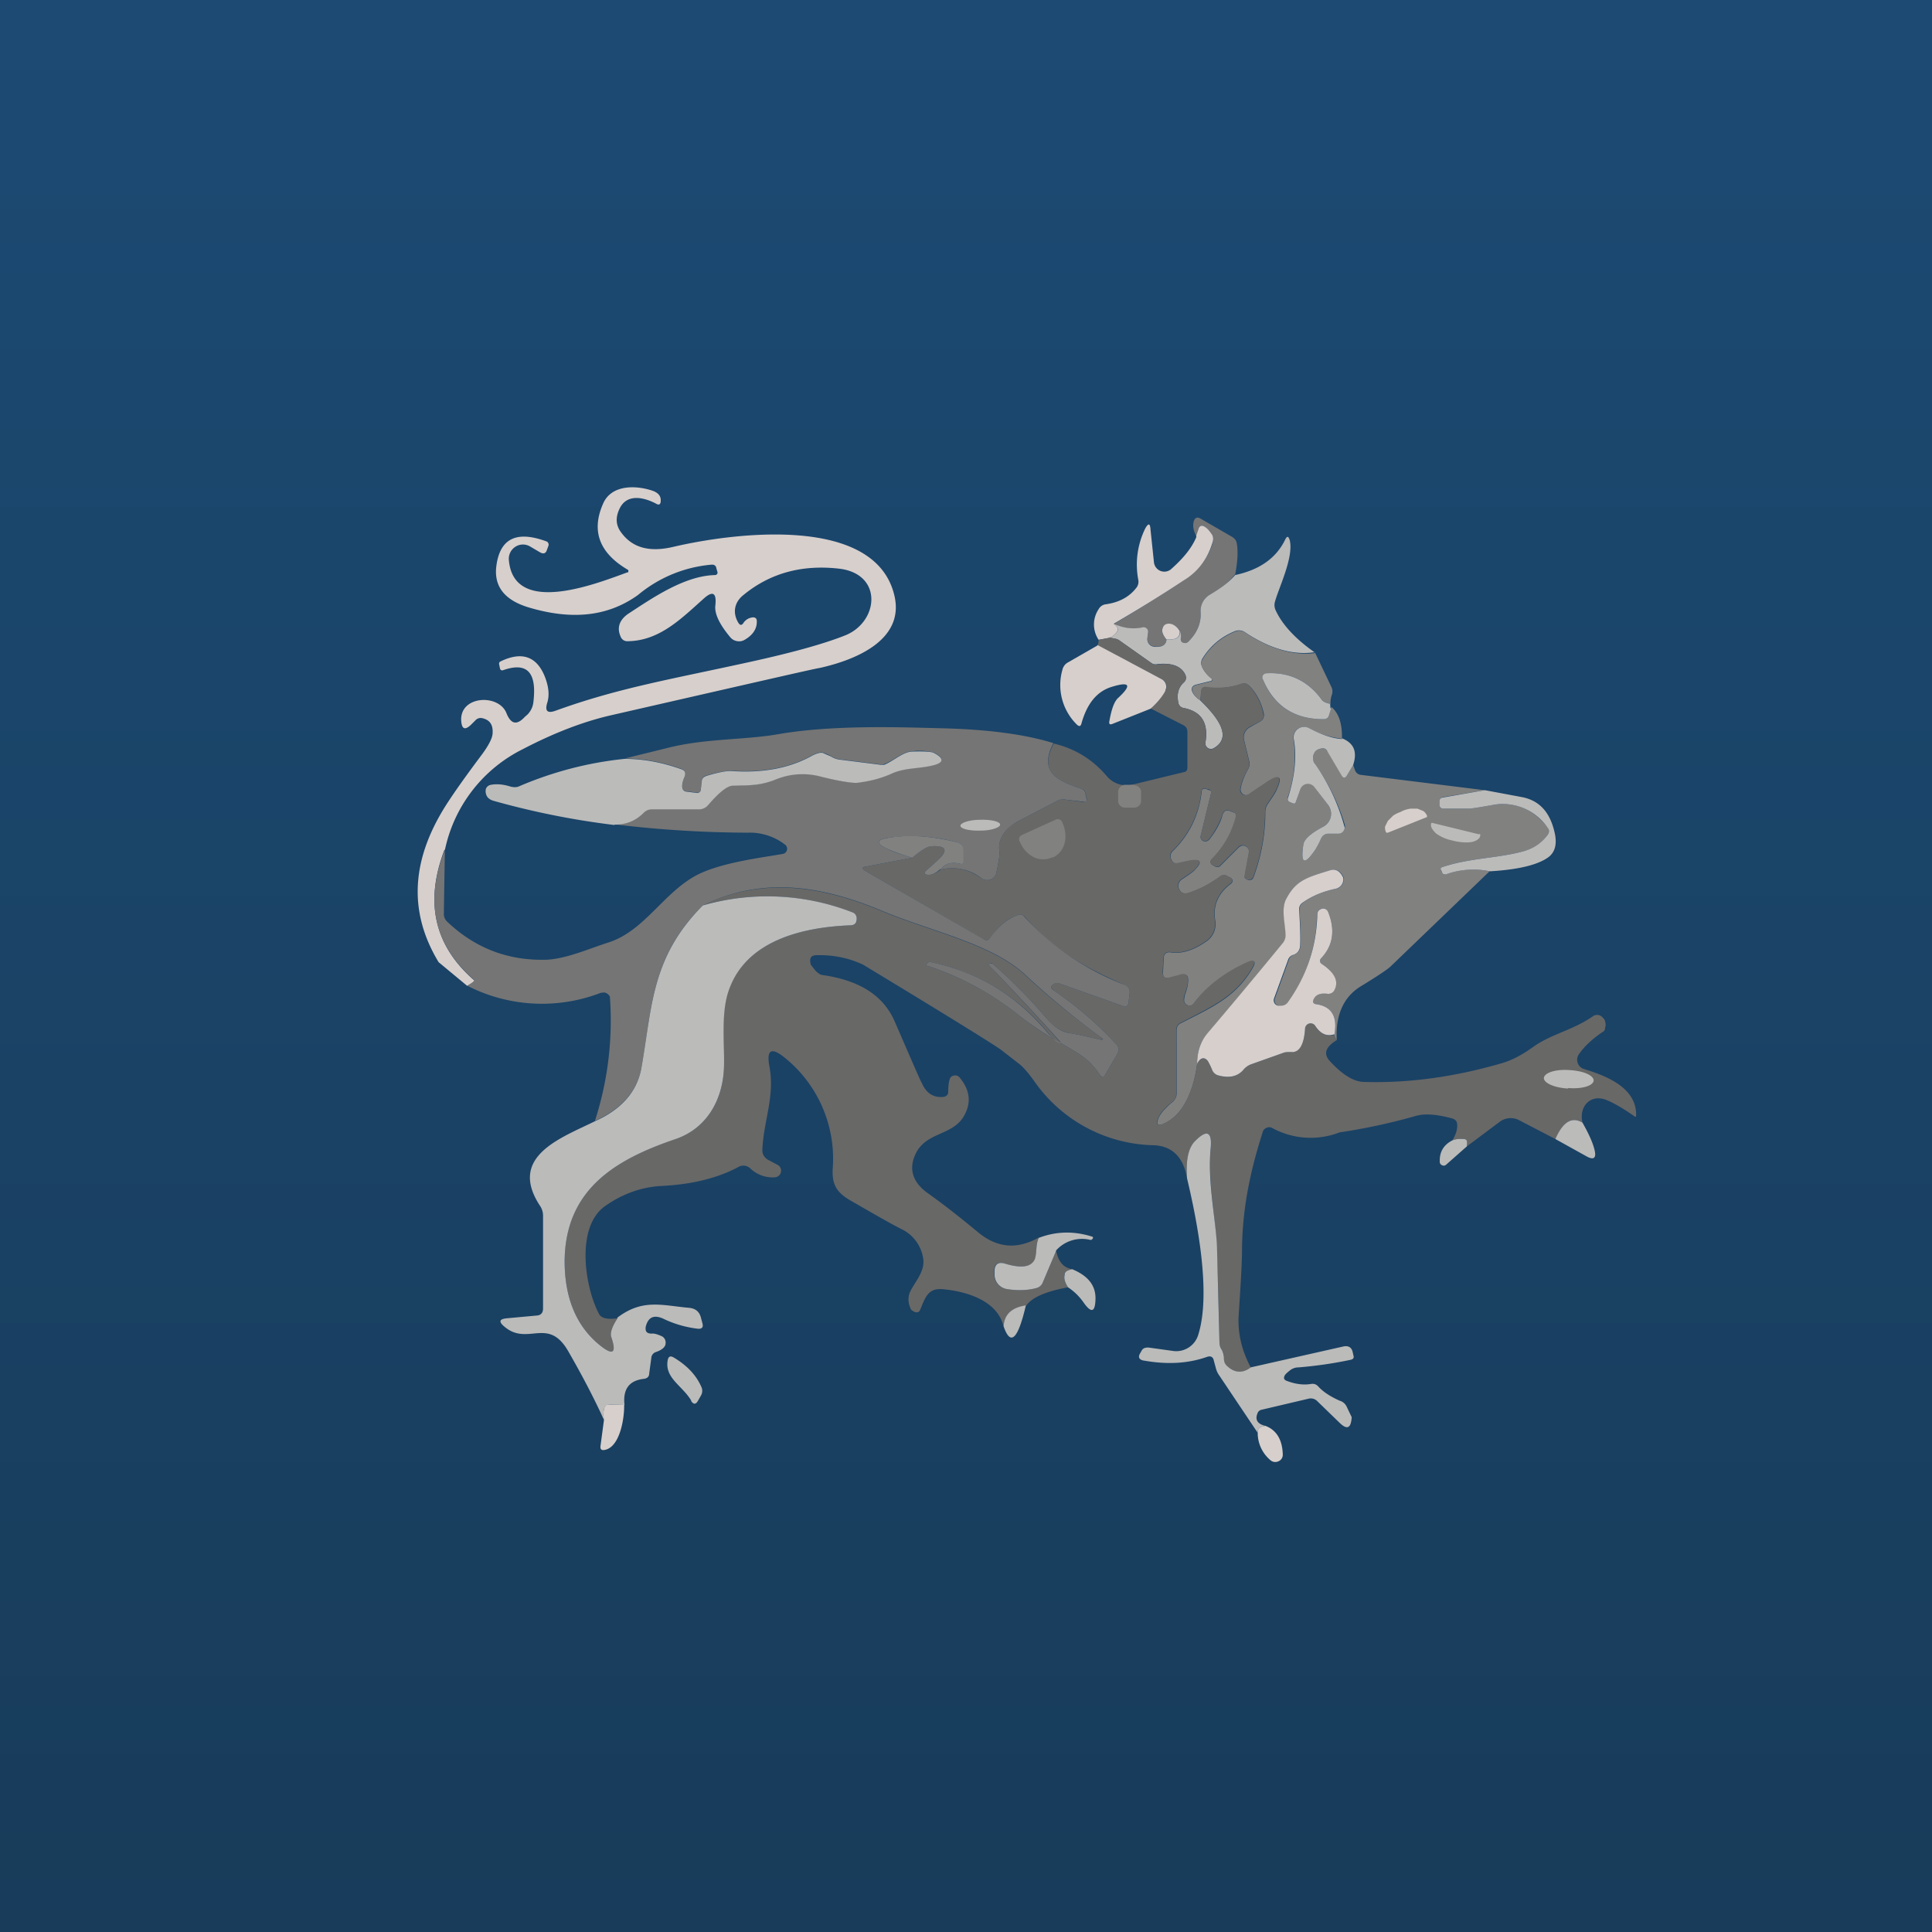 <?xml version="1.0" encoding="UTF-8"?>
<!-- generated by Finnhub -->
<svg viewBox="0 0 55.5 55.5" xmlns="http://www.w3.org/2000/svg">
<path d="M 0,0 H 55.5 V 55.5 H 0 Z" fill="url(#a)"/>
<path d="M 12.77,24.405 C 12.19,25.92 12.48,27.17 13.62,28.16 C 13.65,28.18 13.58,28.23 13.42,28.32 L 12.6,27.64 C 11.71,26.17 11.81,24.64 12.89,23.01 C 13.08,22.72 13.39,22.28 13.84,21.68 C 14.04,21.41 14.14,21.21 14.15,21.08 C 14.17,20.83 14.08,20.68 13.85,20.63 A 0.2,0.2 0 0,0 13.67,20.68 L 13.53,20.82 C 13.36,20.98 13.27,20.95 13.25,20.72 C 13.19,19.98 14.33,19.92 14.55,20.49 C 14.68,20.81 14.85,20.84 15.08,20.59 L 15.16,20.52 C 15.25,20.42 15.3,20.32 15.32,20.19 C 15.43,19.32 15.15,19.01 14.46,19.25 C 14.41,19.27 14.37,19.25 14.36,19.19 L 14.34,19.09 C 14.33,19.05 14.34,19.02 14.38,19 C 15,18.7 15.43,18.86 15.66,19.46 C 15.76,19.73 15.79,19.97 15.72,20.19 C 15.65,20.42 15.72,20.5 15.95,20.42 C 17.77,19.76 19.25,19.52 21.52,19.02 C 22.8,18.74 23.72,18.48 24.31,18.24 C 25.24,17.84 25.36,16.51 24.14,16.34 C 23.07,16.21 22.14,16.45 21.36,17.09 C 21.09,17.3 21.04,17.61 21.21,17.89 C 21.26,17.97 21.31,17.97 21.36,17.89 A 0.36,0.36 0 0,1 21.59,17.74 C 21.69,17.72 21.75,17.76 21.74,17.87 C 21.74,18.07 21.62,18.25 21.39,18.38 A 0.3,0.3 0 0,1 21.19,18.42 A 0.32,0.32 0 0,1 20.99,18.32 C 20.67,17.94 20.52,17.63 20.55,17.39 C 20.59,17.02 20.47,16.96 20.2,17.21 C 19.56,17.78 18.94,18.41 18.03,18.42 A 0.2,0.2 0 0,1 17.83,18.29 C 17.71,18.03 17.8,17.8 18.05,17.63 C 18.74,17.18 19.66,16.54 20.54,16.52 A 0.08,0.08 0 0,0 20.6,16.49 A 0.07,0.07 0 0,0 20.61,16.43 L 20.58,16.33 C 20.57,16.25 20.52,16.22 20.45,16.22 A 3.8,3.8 0 0,0 18.33,17.09 C 17.4,17.76 16.33,17.79 15.19,17.45 C 14.49,17.24 14.18,16.84 14.26,16.25 C 14.38,15.35 14.98,15.29 15.69,15.55 A 0.1,0.1 0 0,1 15.75,15.69 L 15.71,15.8 C 15.68,15.9 15.61,15.92 15.52,15.87 L 15.23,15.7 A 0.4,0.4 0 0,0 14.8,15.71 A 0.41,0.41 0 0,0 14.62,16.11 C 14.78,17.73 17.22,16.73 18.03,16.44 H 18.05 V 16.41 A 0.04,0.04 0 0,0 18.04,16.37 C 17.22,15.89 16.98,15.26 17.32,14.48 C 17.57,13.88 18.35,13.95 18.78,14.11 C 18.92,14.17 18.99,14.26 18.98,14.39 C 18.98,14.49 18.93,14.52 18.85,14.47 C 18.47,14.27 17.99,14.18 17.79,14.63 C 17.68,14.87 17.69,15.09 17.84,15.29 C 18.2,15.79 18.74,15.85 19.34,15.71 C 21.04,15.31 25.18,14.76 25.7,17.14 C 25.97,18.39 24.58,18.96 23.54,19.19 C 23.48,19.19 21.48,19.65 17.54,20.55 C 16.76,20.73 15.92,21.05 15.02,21.52 A 4.19,4.19 0 0,0 12.78,24.42 Z" fill="rgb(215, 207, 204)"/>
<path d="M 35.47,16.505 C 35.33,16.7 35.1,16.89 34.76,17.08 A 0.55,0.55 0 0,0 34.49,17.58 C 34.51,17.9 34.39,18.18 34.14,18.43 C 34.1,18.47 34.06,18.48 34.01,18.47 C 33.94,18.46 33.91,18.41 33.91,18.34 A 0.4,0.4 0 0,0 33.9,18.13 C 33.82,18.01 33.73,17.94 33.63,17.93 C 33.51,17.9 33.43,17.94 33.4,18.04 C 33.36,18.14 33.4,18.24 33.51,18.37 C 33.5,18.53 33.38,18.6 33.16,18.57 A 0.22,0.22 0 0,1 32.96,18.33 L 32.98,18.17 A 0.13,0.13 0 0,0 32.83,18.03 A 1.4,1.4 0 0,1 31.99,17.93 C 32.71,17.5 33.39,17.08 34.01,16.67 C 34.41,16.41 34.68,16.07 34.83,15.62 C 34.86,15.52 34.86,15.43 34.82,15.36 A 0.67,0.67 0 0,0 34.62,15.14 C 34.52,15.07 34.45,15.1 34.42,15.21 L 34.38,15.42 C 34.28,15.25 34.26,15.11 34.29,14.99 S 34.39,14.84 34.49,14.9 L 35.39,15.42 C 35.47,15.47 35.52,15.53 35.53,15.62 C 35.57,15.85 35.55,16.15 35.48,16.52 Z" fill="rgb(117, 117, 117)"/>
<path d="M 34.36,15.405 L 34.42,15.22 C 34.45,15.1 34.52,15.07 34.62,15.14 C 34.7,15.19 34.76,15.27 34.82,15.36 C 34.86,15.43 34.86,15.52 34.82,15.62 C 34.68,16.06 34.42,16.42 34.01,16.67 C 33.39,17.08 32.71,17.5 31.99,17.92 C 32.18,18.04 32.14,18.17 31.89,18.32 L 31.56,18.38 A 0.79,0.79 0 0,1 31.56,17.5 A 0.27,0.27 0 0,1 31.76,17.36 C 32.13,17.31 32.43,17.16 32.64,16.89 A 0.28,0.28 0 0,0 32.7,16.66 A 2.35,2.35 0 0,1 32.9,15.18 C 32.99,15.02 33.04,15.03 33.05,15.21 L 33.15,16.16 A 0.3,0.3 0 0,0 33.63,16.36 C 33.97,16.06 34.23,15.76 34.37,15.42 Z" fill="rgb(215, 207, 204)"/>
<path d="M 37.77,18.735 C 37.16,18.83 36.48,18.64 35.76,18.16 A 0.3,0.3 0 0,0 35.48,18.13 C 35.08,18.29 34.77,18.55 34.54,18.92 A 0.25,0.25 0 0,0 34.53,19.15 C 34.57,19.25 34.65,19.36 34.78,19.47 C 34.84,19.52 34.83,19.56 34.75,19.57 L 34.35,19.67 C 34.25,19.7 34.21,19.77 34.25,19.87 C 34.29,19.96 34.36,20.04 34.47,20.11 C 34.86,20.49 35.47,21.14 34.87,21.49 A 0.16,0.16 0 0,1 34.63,21.32 C 34.72,20.76 34.51,20.44 34.01,20.34 A 0.18,0.18 0 0,1 33.85,20.19 C 33.8,19.94 33.85,19.75 34,19.61 C 34.07,19.55 34.09,19.47 34.05,19.38 C 33.93,19.13 33.65,19.03 33.23,19.08 A 0.2,0.2 0 0,1 33.08,19.05 L 32.16,18.4 A 0.3,0.3 0 0,0 32.05,18.35 L 31.88,18.32 C 32.15,18.17 32.18,18.04 31.99,17.92 C 32.29,18.05 32.56,18.08 32.83,18.02 A 0.13,0.13 0 0,1 32.98,18.17 L 32.96,18.33 A 0.22,0.22 0 0,0 33.16,18.58 C 33.38,18.6 33.5,18.53 33.51,18.37 C 33.79,18.39 33.91,18.31 33.9,18.13 A 0.4,0.4 0 0,1 33.92,18.33 C 33.91,18.41 33.94,18.46 34.02,18.47 C 34.06,18.48 34.1,18.47 34.14,18.43 C 34.39,18.18 34.51,17.9 34.49,17.58 A 0.54,0.54 0 0,1 34.76,17.08 C 35.1,16.88 35.33,16.7 35.48,16.52 C 36.18,16.37 36.65,16.04 36.91,15.52 C 36.97,15.39 37.01,15.39 37.05,15.52 C 37.17,16 36.73,16.9 36.63,17.27 A 0.35,0.35 0 0,0 36.64,17.52 C 36.82,17.92 37.19,18.34 37.78,18.75 Z" fill="rgb(187, 187, 186)"/>
<path d="M 33.89,18.115 C 33.91,18.31 33.78,18.39 33.51,18.37 C 33.41,18.25 33.36,18.14 33.4,18.04 C 33.43,17.94 33.51,17.9 33.63,17.92 C 33.73,17.94 33.83,18.02 33.89,18.13 Z" fill="rgb(215, 207, 204)"/>
<path d="M 37.77,18.735 L 38.24,19.72 A 0.3,0.3 0 0,1 38.26,19.96 A 0.72,0.72 0 0,0 38.22,20.22 C 38.1,20.2 38.02,20.16 37.96,20.09 C 37.57,19.56 37.06,19.31 36.4,19.34 A 0.14,0.14 0 0,0 36.29,19.4 A 0.13,0.13 0 0,0 36.28,19.52 C 36.59,20.28 37.18,20.66 38.02,20.66 C 38.11,20.66 38.16,20.62 38.18,20.54 L 38.25,20.31 C 38.46,20.49 38.56,20.79 38.55,21.22 A 2.56,2.56 0 0,1 37.6,20.92 A 0.3,0.3 0 0,0 37.16,21.24 A 3.6,3.6 0 0,1 36.99,22.91 V 22.99 A 0.1,0.1 0 0,0 37.05,23.04 L 37.15,23.08 C 37.19,23.09 37.21,23.08 37.22,23.05 L 37.36,22.65 A 0.23,0.23 0 0,1 37.76,22.6 L 38.15,23.12 A 0.42,0.42 0 0,1 38.01,23.75 C 37.65,23.94 37.46,24.11 37.44,24.27 C 37.36,24.82 37.47,24.87 37.79,24.4 L 37.95,24.09 C 37.99,23.99 38.06,23.95 38.16,23.95 H 38.43 A 0.2,0.2 0 0,0 38.59,23.87 A 0.2,0.2 0 0,0 38.63,23.69 A 5.76,5.76 0 0,0 37.78,21.96 A 0.33,0.33 0 0,1 37.72,21.76 C 37.72,21.68 37.75,21.62 37.8,21.57 A 0.26,0.26 0 0,1 37.92,21.51 C 38.02,21.48 38.1,21.51 38.15,21.6 L 38.54,22.27 C 38.59,22.36 38.64,22.36 38.69,22.27 L 38.87,21.97 L 38.92,22.11 A 0.2,0.2 0 0,0 39.1,22.26 L 42.65,22.7 L 41.45,22.9 C 41.38,22.92 41.35,22.96 41.35,23.03 V 23.11 A 0.11,0.11 0 0,0 41.46,23.23 H 42.16 C 42.28,23.23 42.51,23.19 42.84,23.13 C 43.49,23.01 44.04,23.23 44.46,23.77 C 44.51,23.84 44.51,23.91 44.46,23.98 C 44.28,24.22 44.06,24.38 43.78,24.45 C 43.03,24.66 42.22,24.64 41.43,24.91 C 41.38,24.93 41.37,24.96 41.4,25.01 L 41.44,25.09 C 41.46,25.12 41.49,25.13 41.52,25.12 C 41.94,24.97 42.37,24.94 42.79,25.03 L 39.94,27.77 C 39.84,27.86 39.57,28.04 39.13,28.31 C 38.61,28.61 38.36,29.14 38.4,29.88 A 0.31,0.31 0 0,1 38.33,29.73 C 38.43,29.21 38.26,28.92 37.83,28.85 C 37.72,28.84 37.69,28.78 37.74,28.68 C 37.81,28.57 37.94,28.52 38.15,28.54 C 38.23,28.55 38.29,28.52 38.33,28.44 C 38.46,28.19 38.33,27.94 37.97,27.69 A 0.1,0.1 0 0,1 37.92,27.61 A 0.1,0.1 0 0,1 37.95,27.53 C 38.3,27.16 38.36,26.71 38.15,26.19 A 0.15,0.15 0 0,0 37.96,26.11 A 0.26,0.26 0 0,0 37.89,26.14 C 37.86,26.17 37.84,26.23 37.83,26.32 A 4.4,4.4 0 0,1 37,28.8 C 36.95,28.86 36.9,28.9 36.82,28.9 L 36.72,28.89 A 0.16,0.16 0 0,1 36.62,28.69 L 37.02,27.58 A 0.22,0.22 0 0,1 37.16,27.43 C 37.29,27.39 37.36,27.29 37.36,27.13 C 37.37,26.96 37.36,26.63 37.33,26.13 C 37.33,26.05 37.36,25.98 37.43,25.93 C 37.7,25.73 38.02,25.61 38.38,25.53 C 38.49,25.51 38.56,25.43 38.59,25.33 A 0.2,0.2 0 0,0 38.59,25.19 C 38.5,25.02 38.39,24.95 38.22,25 C 37.56,25.2 37.25,25.28 36.96,25.8 C 36.8,26.09 36.93,26.52 36.94,26.86 C 36.94,26.95 36.91,27.02 36.86,27.09 C 36.04,28.09 35.32,28.95 34.69,29.69 C 34.49,29.92 34.39,30.21 34.39,30.56 C 34.31,31.19 34.05,32.05 33.38,32.3 C 33.26,32.34 33.22,32.3 33.26,32.18 C 33.3,32.02 33.46,31.84 33.7,31.64 C 33.76,31.58 33.8,31.51 33.8,31.42 V 29.6 C 33.8,29.5 33.84,29.43 33.93,29.39 C 34.77,28.96 35.48,28.66 35.96,27.85 C 36.11,27.61 36.05,27.55 35.79,27.67 C 35.15,27.97 34.65,28.37 34.29,28.83 C 34.24,28.9 34.18,28.91 34.1,28.87 A 0.16,0.16 0 0,1 34.02,28.77 C 34.01,28.73 34.02,28.67 34.04,28.58 C 34.12,28.37 34.14,28.21 34.13,28.1 C 34.11,28.01 34.06,27.98 33.97,28 L 33.6,28.09 C 33.47,28.12 33.4,28.07 33.41,27.93 L 33.43,27.53 C 33.43,27.4 33.51,27.34 33.63,27.36 C 33.94,27.41 34.29,27.3 34.66,27.04 A 0.6,0.6 0 0,0 34.91,26.44 C 34.84,26.02 34.99,25.66 35.37,25.38 A 0.1,0.1 0 0,0 35.36,25.22 L 35.26,25.17 A 0.17,0.17 0 0,0 35.06,25.18 C 34.77,25.39 34.46,25.55 34.13,25.66 A 0.2,0.2 0 0,1 33.91,25.6 C 33.84,25.51 33.83,25.42 33.89,25.32 A 0.2,0.2 0 0,1 33.94,25.27 C 34.17,25.12 34.31,25.02 34.34,24.97 C 34.55,24.75 34.49,24.67 34.17,24.73 L 33.84,24.8 A 0.15,0.15 0 0,1 33.67,24.73 A 0.26,0.26 0 0,1 33.63,24.63 A 0.2,0.2 0 0,1 33.69,24.45 C 34.16,23.99 34.44,23.43 34.52,22.75 C 34.52,22.67 34.57,22.64 34.66,22.67 L 34.74,22.7 C 34.79,22.71 34.81,22.74 34.79,22.79 L 34.49,24.02 A 0.13,0.13 0 0,0 34.63,24.17 C 34.67,24.17 34.72,24.15 34.76,24.09 C 34.93,23.87 35.06,23.64 35.12,23.41 C 35.16,23.29 35.22,23.26 35.34,23.3 L 35.41,23.33 C 35.5,23.35 35.53,23.41 35.51,23.5 A 2.7,2.7 0 0,1 34.78,24.74 A 0.09,0.09 0 0,0 34.82,24.84 L 34.9,24.89 C 34.96,24.92 35.02,24.92 35.07,24.86 L 35.59,24.34 C 35.64,24.3 35.69,24.28 35.76,24.3 L 35.82,24.33 C 35.87,24.38 35.89,24.43 35.88,24.5 L 35.76,25.16 A 0.1,0.1 0 0,0 35.76,25.22 L 35.81,25.26 C 35.85,25.28 35.88,25.28 35.91,25.28 C 35.96,25.28 35.99,25.25 36.01,25.2 C 36.23,24.61 36.35,23.99 36.35,23.32 C 36.35,23.23 36.38,23.15 36.43,23.08 C 36.54,22.92 36.63,22.79 36.67,22.7 C 36.85,22.3 36.77,22.23 36.4,22.47 L 35.88,22.82 A 0.16,0.16 0 0,1 35.64,22.66 C 35.67,22.48 35.74,22.3 35.85,22.1 A 0.3,0.3 0 0,0 35.89,21.88 L 35.74,21.26 A 0.33,0.33 0 0,1 35.89,20.9 L 36.21,20.72 C 36.28,20.68 36.31,20.62 36.31,20.53 A 1.6,1.6 0 0,0 35.9,19.71 C 35.83,19.64 35.76,19.61 35.66,19.65 C 35.36,19.75 35.03,19.79 34.66,19.75 C 34.57,19.73 34.52,19.77 34.51,19.85 L 34.48,20.12 A 0.5,0.5 0 0,1 34.26,19.87 C 34.22,19.77 34.26,19.71 34.36,19.68 L 34.76,19.58 C 34.84,19.57 34.85,19.53 34.78,19.48 A 0.9,0.9 0 0,1 34.53,19.16 A 0.25,0.25 0 0,1 34.55,18.93 C 34.78,18.56 35.09,18.3 35.49,18.14 A 0.3,0.3 0 0,1 35.77,18.17 C 36.49,18.65 37.17,18.84 37.79,18.76 Z" fill="rgb(129, 129, 128)"/>
<path d="M 31.87,18.305 L 32.04,18.35 A 0.3,0.3 0 0,1 32.16,18.4 L 33.08,19.05 A 0.2,0.2 0 0,0 33.23,19.09 C 33.65,19.03 33.93,19.13 34.05,19.39 C 34.09,19.47 34.07,19.55 34,19.61 C 33.85,19.75 33.8,19.94 33.85,20.19 C 33.87,20.27 33.92,20.32 34.01,20.34 C 34.51,20.44 34.71,20.76 34.63,21.32 A 0.16,0.16 0 0,0 34.78,21.52 C 34.82,21.52 34.85,21.51 34.88,21.49 C 35.47,21.14 34.85,20.49 34.48,20.11 L 34.5,19.85 C 34.51,19.76 34.56,19.72 34.65,19.73 C 35.02,19.78 35.35,19.75 35.65,19.64 C 35.75,19.61 35.82,19.63 35.89,19.7 C 36.12,19.97 36.25,20.24 36.29,20.52 A 0.17,0.17 0 0,1 36.2,20.72 L 35.88,20.89 A 0.33,0.33 0 0,0 35.73,21.25 L 35.88,21.87 A 0.3,0.3 0 0,1 35.85,22.09 C 35.74,22.29 35.66,22.47 35.63,22.65 A 0.15,0.15 0 0,0 35.79,22.84 C 35.82,22.84 35.85,22.83 35.87,22.81 L 36.39,22.46 C 36.75,22.22 36.84,22.29 36.66,22.69 C 36.61,22.79 36.53,22.91 36.42,23.07 A 0.42,0.42 0 0,0 36.34,23.31 C 36.34,23.98 36.22,24.61 36,25.19 A 0.12,0.12 0 0,1 35.9,25.27 C 35.87,25.27 35.84,25.27 35.8,25.25 A 0.1,0.1 0 0,1 35.75,25.15 L 35.87,24.49 A 0.17,0.17 0 0,0 35.81,24.32 A 0.19,0.19 0 0,0 35.75,24.29 A 0.16,0.16 0 0,0 35.58,24.33 L 35.06,24.85 C 35.01,24.91 34.96,24.91 34.89,24.88 L 34.81,24.83 A 0.09,0.09 0 0,1 34.77,24.77 A 0.09,0.09 0 0,1 34.79,24.69 C 35.14,24.34 35.37,23.94 35.49,23.49 C 35.52,23.4 35.49,23.35 35.4,23.32 L 35.33,23.29 C 35.22,23.25 35.15,23.29 35.12,23.39 C 35.04,23.63 34.92,23.86 34.75,24.08 C 34.71,24.14 34.66,24.16 34.62,24.16 A 0.13,0.13 0 0,1 34.49,24.01 L 34.79,22.78 C 34.79,22.73 34.78,22.7 34.74,22.68 L 34.65,22.66 C 34.57,22.63 34.52,22.66 34.51,22.75 A 2.74,2.74 0 0,1 33.68,24.44 A 0.2,0.2 0 0,0 33.62,24.62 C 33.63,24.66 33.64,24.7 33.66,24.72 C 33.7,24.78 33.76,24.81 33.83,24.79 L 34.16,24.72 C 34.49,24.66 34.54,24.74 34.33,24.97 C 34.3,25.01 34.16,25.11 33.93,25.26 A 0.2,0.2 0 0,0 33.88,25.31 C 33.82,25.41 33.83,25.51 33.9,25.59 A 0.2,0.2 0 0,0 34.12,25.65 C 34.45,25.55 34.76,25.38 35.05,25.17 A 0.17,0.17 0 0,1 35.25,25.16 L 35.35,25.21 A 0.1,0.1 0 0,1 35.39,25.33 A 0.1,0.1 0 0,1 35.36,25.37 C 34.98,25.65 34.83,26.01 34.9,26.44 A 0.6,0.6 0 0,1 34.65,27.03 C 34.28,27.29 33.93,27.4 33.63,27.35 C 33.5,27.33 33.43,27.39 33.42,27.52 L 33.4,27.92 C 33.4,28.06 33.46,28.11 33.59,28.08 L 33.96,27.98 C 34.05,27.97 34.1,28 34.12,28.09 C 34.14,28.19 34.11,28.36 34.03,28.57 C 34,28.66 34,28.72 34.01,28.77 C 34.02,28.81 34.05,28.84 34.09,28.87 C 34.17,28.9 34.23,28.89 34.29,28.82 C 34.64,28.35 35.14,27.96 35.78,27.66 C 36.04,27.53 36.1,27.6 35.95,27.84 C 35.47,28.65 34.76,28.94 33.92,29.38 A 0.22,0.22 0 0,0 33.79,29.59 V 31.42 C 33.79,31.52 33.76,31.58 33.69,31.64 C 33.44,31.84 33.29,32.02 33.25,32.18 C 33.21,32.3 33.25,32.34 33.37,32.3 C 34.05,32.05 34.3,31.2 34.39,30.56 C 34.44,30.46 34.5,30.41 34.57,30.4 C 34.63,30.4 34.67,30.44 34.72,30.52 L 34.82,30.72 C 34.85,30.81 34.91,30.86 34.99,30.89 C 35.3,30.99 35.55,30.93 35.72,30.73 A 0.52,0.52 0 0,1 35.95,30.57 L 36.85,30.25 A 0.52,0.52 0 0,1 37.08,30.22 C 37.32,30.24 37.46,30.02 37.49,29.55 A 0.16,0.16 0 0,1 37.79,29.48 C 37.92,29.69 38.1,29.78 38.33,29.73 C 38.33,29.77 38.36,29.83 38.4,29.88 C 38.07,30.08 38.01,30.28 38.21,30.49 C 38.56,30.87 38.88,31.07 39.17,31.08 C 40.45,31.12 41.78,30.94 43.15,30.54 C 43.43,30.46 43.73,30.3 44.05,30.07 C 44.55,29.71 45.19,29.59 45.75,29.2 A 0.21,0.21 0 0,1 46.01,29.2 C 46.07,29.26 46.11,29.3 46.11,29.35 C 46.13,29.41 46.13,29.47 46.11,29.52 C 46.11,29.57 46.09,29.62 46.06,29.63 C 45.76,29.83 45.52,30.05 45.36,30.28 A 0.28,0.28 0 0,0 45.5,30.71 C 46.17,30.91 47.03,31.26 47,32.06 A 0.02,0.02 0 0,1 46.98,32.08 H 46.97 C 46.63,31.84 46.35,31.68 46.15,31.6 C 45.68,31.41 45.35,31.8 45.46,32.25 C 45.16,32.07 44.9,32.23 44.68,32.72 L 43.64,32.18 A 0.52,0.52 0 0,0 43.09,32.22 L 42.14,32.93 A 0.36,0.36 0 0,0 42.14,32.79 C 42.14,32.75 42.1,32.73 42.04,32.72 C 41.95,32.7 41.84,32.72 41.72,32.76 C 41.82,32.6 41.87,32.44 41.86,32.31 C 41.86,32.21 41.81,32.16 41.72,32.13 C 41.28,32.01 40.92,31.98 40.66,32.06 C 39.96,32.26 39.22,32.42 38.48,32.53 A 2.3,2.3 0 0,1 36.54,32.4 A 0.18,0.18 0 0,0 36.38,32.4 A 0.18,0.18 0 0,0 36.28,32.5 C 35.95,33.53 35.7,34.6 35.68,35.82 C 35.68,36.27 35.64,36.93 35.58,37.82 C 35.56,38.31 35.67,38.8 35.93,39.28 C 35.71,39.46 35.48,39.45 35.25,39.25 A 0.27,0.27 0 0,1 35.16,39.03 A 0.42,0.42 0 0,0 35.1,38.78 A 0.47,0.47 0 0,1 35.03,38.53 C 35.01,37.67 34.99,36.77 34.95,35.83 C 34.93,35.03 34.69,33.95 34.78,32.98 C 34.82,32.51 34.68,32.44 34.34,32.77 C 34.14,32.97 34.06,33.32 34.1,33.85 C 34,33.25 33.68,32.93 33.17,32.9 A 4.29,4.29 0 0,1 29.74,31.1 C 29.57,30.86 29.43,30.69 29.3,30.58 L 28.76,30.16 C 28.54,30 27.22,29.18 24.79,27.71 A 2.9,2.9 0 0,0 23.49,27.44 C 23.3,27.43 23.24,27.52 23.29,27.7 C 23.29,27.72 23.31,27.74 23.33,27.76 C 23.44,27.92 23.54,28 23.63,28.01 C 24.69,28.16 25.38,28.6 25.7,29.34 C 26.18,30.44 26.43,31.03 26.48,31.11 C 26.61,31.41 26.82,31.54 27.11,31.51 C 27.19,31.49 27.24,31.45 27.24,31.36 C 27.24,31.1 27.28,30.95 27.34,30.92 C 27.44,30.87 27.52,30.89 27.58,30.97 C 27.88,31.34 27.91,31.72 27.66,32.11 C 27.32,32.62 26.61,32.53 26.31,33.13 C 26.09,33.58 26.21,33.98 26.7,34.31 C 27.05,34.56 27.52,34.92 28.11,35.41 C 28.65,35.85 29.22,35.9 29.84,35.55 C 29.73,35.78 29.81,36.13 29.68,36.26 C 29.54,36.41 29.28,36.42 28.86,36.3 C 28.66,36.24 28.56,36.31 28.56,36.51 V 36.61 A 0.42,0.42 0 0,0 28.92,37.03 C 29.23,37.08 29.52,37.07 29.78,37 A 0.27,0.27 0 0,0 29.96,36.83 L 30.34,35.93 C 30.4,36.24 30.55,36.42 30.8,36.46 A 0.73,0.73 0 0,0 30.65,36.51 A 0.15,0.15 0 0,0 30.57,36.64 C 30.56,36.74 30.6,36.85 30.68,36.98 C 30.03,37.1 29.63,37.28 29.48,37.51 C 29.06,37.56 28.85,37.76 28.83,38.11 C 28.66,37.37 27.79,37.11 27.14,37.04 C 26.68,36.98 26.6,37.22 26.44,37.61 C 26.41,37.7 26.34,37.72 26.26,37.68 C 26.2,37.65 26.16,37.62 26.15,37.57 A 0.59,0.59 0 0,1 26.12,37.17 C 26.21,36.9 26.59,36.55 26.52,36.15 A 1.12,1.12 0 0,0 25.9,35.31 C 25.58,35.15 25.1,34.87 24.42,34.48 C 24.05,34.26 23.9,34.05 23.92,33.59 A 3.73,3.73 0 0,0 22.5,30.35 C 22.15,30.08 22.02,30.17 22.1,30.62 C 22.27,31.5 21.93,32.2 21.9,33.04 C 21.9,33.16 21.95,33.24 22.05,33.31 L 22.35,33.47 A 0.19,0.19 0 0,1 22.26,33.82 A 0.92,0.92 0 0,1 21.56,33.57 A 0.29,0.29 0 0,0 21.2,33.53 C 20.62,33.84 19.87,34.03 18.97,34.07 C 18.34,34.11 17.79,34.35 17.35,34.67 C 16.53,35.3 16.81,37 17.21,37.75 C 17.28,37.87 17.45,37.91 17.74,37.87 C 17.58,38.12 17.52,38.3 17.56,38.41 C 17.71,38.85 17.62,38.94 17.29,38.69 C 16.57,38.14 16.22,37.31 16.22,36.21 C 16.24,34.17 17.67,33.31 19.42,32.71 C 20.34,32.4 20.79,31.54 20.8,30.58 C 20.81,29.89 20.7,29.04 20.94,28.41 C 21.46,27.01 23.07,26.63 24.44,26.58 C 24.56,26.58 24.62,26.51 24.61,26.39 A 0.19,0.19 0 0,0 24.48,26.21 A 6.72,6.72 0 0,0 20.18,26.01 C 21.92,25.17 23.63,25.46 25.35,26.18 C 26.76,26.77 28.48,27.11 29.45,28.01 C 30.05,28.57 30.76,29.16 31.61,29.79 C 31.71,29.87 31.71,29.89 31.58,29.86 C 31.16,29.76 30.88,29.7 30.73,29.68 A 1.14,1.14 0 0,1 30.06,29.25 A 14.9,14.9 0 0,0 28.51,27.68 C 28.48,27.66 28.45,27.66 28.44,27.67 C 28.4,27.69 28.4,27.72 28.44,27.76 A 77.57,77.57 0 0,1 30.45,29.93 C 30.47,29.95 30.47,29.96 30.46,29.97 C 30.43,29.97 30.38,29.95 30.33,29.9 A 1.3,1.3 0 0,1 30.13,29.7 A 5.84,5.84 0 0,0 26.69,27.63 A 0.24,0.24 0 0,0 26.64,27.67 C 26.6,27.71 26.6,27.74 26.66,27.75 C 27.59,28.06 28.45,28.52 29.21,29.12 C 29.59,29.42 29.91,29.64 30.19,29.8 C 30.9,30.22 31.26,30.36 31.59,30.87 C 31.64,30.97 31.69,30.96 31.75,30.87 L 32.1,30.27 C 32.15,30.17 32.14,30.08 32.07,30 C 31.53,29.42 30.93,28.9 30.27,28.45 C 30.2,28.4 30.18,28.35 30.22,28.31 C 30.28,28.24 30.35,28.21 30.43,28.25 L 32.26,28.9 C 32.35,28.94 32.4,28.9 32.42,28.8 L 32.45,28.53 A 0.22,0.22 0 0,0 32.32,28.3 C 31.17,27.8 30.28,27.3 29.44,26.34 C 29.38,26.27 29.31,26.26 29.23,26.29 C 28.93,26.4 28.67,26.61 28.47,26.92 C 28.41,27.02 28.34,27.02 28.25,26.98 L 24.86,25.02 C 24.75,24.95 24.76,24.92 24.89,24.89 L 26.21,24.64 C 26.46,24.42 26.64,24.31 26.75,24.31 C 27.2,24.28 27.25,24.42 26.92,24.73 L 26.63,24.99 C 26.53,25.09 26.55,25.13 26.68,25.13 C 26.78,25.13 26.9,25.08 27.02,24.98 C 27.44,24.88 27.83,24.97 28.21,25.24 A 0.27,0.27 0 0,0 28.62,25.08 C 28.69,24.77 28.72,24.56 28.71,24.46 A 0.7,0.7 0 0,1 28.81,23.98 C 28.9,23.83 29.04,23.7 29.21,23.61 L 30.44,22.97 A 0.12,0.12 0 0,1 30.51,22.96 L 31.12,23.04 C 31.2,23.04 31.23,23.01 31.22,22.94 L 31.17,22.76 A 0.11,0.11 0 0,0 31.09,22.67 C 30.43,22.44 29.81,22.22 30.27,21.36 C 30.87,21.5 31.38,21.81 31.79,22.29 A 0.74,0.74 0 0,0 32.53,22.54 L 34.01,22.18 C 34.08,22.17 34.11,22.12 34.11,22.05 V 21.03 C 34.11,20.93 34.07,20.87 33.99,20.83 L 33.05,20.35 C 33.22,20.21 33.36,20.04 33.47,19.85 A 0.24,0.24 0 0,0 33.45,19.57 A 0.25,0.25 0 0,0 33.37,19.51 L 31.53,18.54 C 31.55,18.49 31.56,18.44 31.56,18.38 L 31.88,18.32 Z" fill="rgb(104, 104, 103)"/>
<path d="M 31.52,18.525 L 33.37,19.51 A 0.25,0.25 0 0,1 33.5,19.76 L 33.47,19.86 C 33.37,20.04 33.22,20.21 33.05,20.36 L 31.97,20.79 C 31.88,20.83 31.85,20.8 31.87,20.71 C 31.93,20.37 32.01,20.15 32.12,20.05 C 32.52,19.68 32.46,19.57 31.94,19.73 C 31.51,19.86 31.23,20.21 31.07,20.77 C 31.05,20.87 31,20.88 30.93,20.81 A 1.59,1.59 0 0,1 30.52,19.24 A 0.32,0.32 0 0,1 30.66,19.04 L 31.53,18.54 Z" fill="rgb(215, 207, 204)"/>
<path d="M 38.21,20.205 C 38.22,20.35 38.22,20.39 38.25,20.32 L 38.18,20.54 C 38.16,20.62 38.11,20.66 38.02,20.66 C 37.18,20.66 36.6,20.28 36.28,19.52 A 0.13,0.13 0 0,1 36.28,19.4 A 0.14,0.14 0 0,1 36.4,19.34 C 37.05,19.31 37.57,19.56 37.96,20.09 C 38.01,20.16 38.1,20.2 38.22,20.22 Z" fill="rgb(187, 187, 186)"/>
<path d="M 30.26,21.345 C 29.81,22.22 30.43,22.44 31.09,22.67 C 31.13,22.69 31.16,22.72 31.17,22.77 L 31.21,22.93 C 31.23,23.01 31.21,23.05 31.12,23.03 L 30.52,22.96 L 30.44,22.97 L 29.21,23.61 C 29.04,23.71 28.9,23.83 28.81,23.98 A 0.7,0.7 0 0,0 28.71,24.46 C 28.72,24.56 28.69,24.76 28.62,25.08 A 0.27,0.27 0 0,1 28.32,25.28 A 0.27,0.27 0 0,1 28.21,25.24 A 1.38,1.38 0 0,0 27.02,24.98 C 27.15,24.8 27.34,24.75 27.61,24.82 A 0.06,0.06 0 0,0 27.67,24.79 V 24.42 C 27.67,24.3 27.62,24.23 27.5,24.2 A 4.91,4.91 0 0,0 25.5,24.07 C 25.18,24.12 25.16,24.22 25.46,24.37 C 25.65,24.47 25.9,24.55 26.21,24.64 L 24.89,24.89 C 24.76,24.91 24.75,24.95 24.86,25.02 L 28.26,26.98 C 28.34,27.03 28.41,27.01 28.46,26.92 C 28.67,26.62 28.93,26.4 29.23,26.29 C 29.31,26.26 29.38,26.27 29.43,26.34 A 7.56,7.56 0 0,0 32.33,28.3 A 0.22,0.22 0 0,1 32.45,28.53 L 32.42,28.8 C 32.4,28.9 32.35,28.94 32.26,28.9 L 30.43,28.25 C 30.35,28.22 30.28,28.24 30.22,28.31 C 30.18,28.35 30.2,28.41 30.27,28.45 C 30.93,28.9 31.53,29.42 32.07,30 C 32.14,30.08 32.15,30.17 32.1,30.27 L 31.75,30.87 C 31.7,30.96 31.65,30.97 31.59,30.87 C 31.26,30.36 30.9,30.22 30.19,29.8 C 29.92,29.64 29.59,29.42 29.21,29.12 A 8.38,8.38 0 0,0 26.66,27.75 C 26.6,27.74 26.6,27.71 26.64,27.67 A 0.24,0.24 0 0,1 26.69,27.63 H 26.7 C 28.09,27.91 29.23,28.61 30.13,29.71 L 30.33,29.91 C 30.38,29.95 30.43,29.97 30.46,29.97 V 29.93 A 77.76,77.76 0 0,0 28.44,27.76 C 28.4,27.72 28.4,27.69 28.44,27.67 L 28.51,27.68 A 14.92,14.92 0 0,1 30.06,29.25 C 30.26,29.49 30.49,29.64 30.73,29.68 C 30.88,29.7 31.16,29.76 31.58,29.86 C 31.7,29.89 31.72,29.86 31.61,29.79 A 25.1,25.1 0 0,1 29.45,28 C 28.48,27.1 26.76,26.76 25.35,26.17 C 23.63,25.45 21.92,25.16 20.19,26.01 C 18.7,27.5 18.74,28.91 18.42,30.71 C 18.29,31.36 17.85,31.86 17.09,32.2 A 9.36,9.36 0 0,0 17.52,28.63 A 0.23,0.23 0 0,0 17.36,28.51 L 17.26,28.52 A 4.7,4.7 0 0,1 13.43,28.32 C 13.58,28.22 13.65,28.17 13.62,28.15 C 12.47,27.15 12.19,25.91 12.78,24.41 L 12.75,26.26 A 0.3,0.3 0 0,0 12.85,26.48 C 13.65,27.24 14.6,27.6 15.69,27.57 C 16.25,27.55 16.93,27.25 17.46,27.08 C 18.56,26.74 19.11,25.53 20.16,25.07 C 20.86,24.76 21.92,24.63 22.49,24.53 A 0.15,0.15 0 0,0 22.56,24.27 A 1.66,1.66 0 0,0 21.48,23.92 A 32.4,32.4 0 0,1 17.65,23.68 C 17.98,23.68 18.25,23.57 18.49,23.34 C 18.55,23.28 18.64,23.24 18.73,23.24 H 20.07 C 20.17,23.24 20.27,23.2 20.34,23.12 C 20.64,22.75 20.89,22.57 21.06,22.56 C 21.54,22.56 21.84,22.56 22.29,22.38 C 22.7,22.21 23.13,22.18 23.59,22.3 C 24.09,22.43 24.43,22.49 24.59,22.48 C 24.95,22.44 25.29,22.36 25.6,22.22 C 26,22.04 26.37,22.08 26.79,21.98 C 27.12,21.9 27.13,21.78 26.83,21.62 A 1.6,1.6 0 0,0 26.21,21.58 C 25.94,21.59 25.67,21.85 25.4,21.95 A 0.23,0.23 0 0,1 25.3,21.96 L 24.1,21.81 A 0.6,0.6 0 0,1 23.87,21.72 A 1.2,1.2 0 0,0 23.64,21.62 C 23.57,21.6 23.45,21.63 23.29,21.72 C 22.66,22.06 21.9,22.2 21.03,22.14 C 20.87,22.14 20.62,22.18 20.29,22.28 A 0.17,0.17 0 0,0 20.16,22.44 L 20.13,22.69 A 0.09,0.09 0 0,1 20.03,22.77 L 19.71,22.73 A 0.11,0.11 0 0,1 19.61,22.65 C 19.58,22.58 19.61,22.45 19.67,22.29 C 19.7,22.19 19.67,22.13 19.58,22.09 C 19.02,21.89 18.48,21.79 17.94,21.79 L 19.16,21.49 C 20.24,21.21 21.4,21.26 22.36,21.09 C 23.92,20.82 25.84,20.89 27.02,20.92 C 28.35,20.95 29.43,21.09 30.27,21.35 Z" fill="rgb(117, 117, 117)"/>
<path d="M 38.54,21.205 C 38.89,21.34 39,21.59 38.87,21.98 L 38.69,22.28 C 38.64,22.36 38.59,22.36 38.54,22.28 L 38.14,21.6 C 38.1,21.5 38.02,21.48 37.92,21.51 A 0.26,0.26 0 0,0 37.8,21.57 A 0.28,0.28 0 0,0 37.72,21.75 C 37.72,21.82 37.73,21.9 37.78,21.95 A 5.75,5.75 0 0,1 38.63,23.78 A 0.2,0.2 0 0,1 38.53,23.93 A 0.2,0.2 0 0,1 38.43,23.95 H 38.16 C 38.06,23.95 37.99,24 37.95,24.09 A 3.7,3.7 0 0,1 37.79,24.4 C 37.47,24.87 37.36,24.82 37.44,24.27 C 37.46,24.11 37.65,23.94 38.01,23.75 A 0.42,0.42 0 0,0 38.15,23.12 L 37.75,22.6 A 0.23,0.23 0 0,0 37.36,22.66 L 37.22,23.05 C 37.21,23.08 37.19,23.09 37.15,23.08 L 37.05,23.04 A 0.1,0.1 0 0,1 37,23 A 0.11,0.11 0 0,1 37,22.92 C 37.2,22.29 37.25,21.74 37.17,21.25 A 0.3,0.3 0 0,1 37.61,20.92 C 37.99,21.12 38.31,21.22 38.56,21.23 Z M 17.65,23.7 A 23.13,23.13 0 0,1 14.16,23 C 14.02,22.95 13.96,22.87 13.95,22.74 C 13.95,22.7 13.95,22.66 13.98,22.62 A 0.19,0.19 0 0,1 14.08,22.55 C 14.26,22.51 14.46,22.53 14.68,22.6 C 14.78,22.62 14.85,22.62 14.93,22.58 C 15.87,22.18 16.87,21.91 17.94,21.8 C 18.48,21.8 19.02,21.9 19.58,22.1 C 19.68,22.14 19.7,22.2 19.67,22.3 C 19.6,22.46 19.58,22.59 19.61,22.66 C 19.63,22.71 19.66,22.73 19.71,22.74 L 20.03,22.78 A 0.09,0.09 0 0,0 20.09,22.76 A 0.09,0.09 0 0,0 20.13,22.7 L 20.16,22.45 C 20.16,22.37 20.21,22.32 20.29,22.29 C 20.62,22.19 20.87,22.14 21.03,22.15 C 21.9,22.21 22.66,22.07 23.29,21.73 C 23.45,21.64 23.57,21.61 23.64,21.63 L 23.87,21.73 A 0.6,0.6 0 0,0 24.11,21.82 L 25.3,21.97 H 25.4 C 25.67,21.86 25.94,21.6 26.2,21.59 C 26.54,21.58 26.75,21.59 26.83,21.63 C 27.13,21.79 27.12,21.91 26.79,21.99 C 26.37,22.09 25.99,22.05 25.6,22.23 C 25.29,22.37 24.95,22.45 24.6,22.49 C 24.43,22.49 24.1,22.44 23.58,22.31 A 2.02,2.02 0 0,0 22.29,22.39 C 21.84,22.57 21.54,22.56 21.06,22.57 C 20.89,22.57 20.65,22.77 20.34,23.13 A 0.34,0.34 0 0,1 20.07,23.25 H 18.73 C 18.63,23.25 18.55,23.29 18.49,23.35 C 18.26,23.58 17.99,23.69 17.65,23.69 Z M 42.66,22.7 L 43.73,22.9 C 44.23,23 44.53,23.34 44.66,23.92 C 44.73,24.23 44.68,24.46 44.5,24.61 C 44.2,24.84 43.64,24.98 42.8,25.03 A 2.33,2.33 0 0,0 41.53,25.12 C 41.49,25.12 41.46,25.12 41.44,25.09 L 41.4,25 C 41.37,24.96 41.38,24.93 41.43,24.91 C 42.23,24.64 43.03,24.66 43.78,24.45 C 44.06,24.37 44.28,24.22 44.46,23.98 C 44.51,23.91 44.51,23.84 44.46,23.78 A 1.56,1.56 0 0,0 42.85,23.13 C 42.51,23.19 42.28,23.23 42.17,23.23 H 41.47 A 0.11,0.11 0 0,1 41.35,23.11 V 23.03 C 41.35,22.96 41.38,22.92 41.45,22.91 L 42.65,22.7 Z" fill="rgb(187, 187, 186)"/>
<path d="M 27.01,24.965 C 26.89,25.08 26.78,25.13 26.68,25.13 C 26.55,25.13 26.53,25.08 26.63,24.99 L 26.92,24.73 C 27.25,24.43 27.2,24.28 26.75,24.31 C 26.65,24.31 26.46,24.42 26.21,24.64 C 25.9,24.55 25.65,24.46 25.46,24.37 C 25.16,24.22 25.18,24.12 25.51,24.07 C 26.09,23.97 26.75,24.01 27.51,24.2 C 27.61,24.23 27.68,24.3 27.68,24.42 V 24.77 A 0.06,0.06 0 0,1 27.61,24.82 C 27.34,24.75 27.15,24.8 27.02,24.98 Z" fill="rgb(129, 129, 128)"/>
<path d="M 38.32,29.715 C 38.1,29.78 37.93,29.69 37.79,29.48 A 0.16,0.16 0 0,0 37.49,29.55 C 37.46,30.02 37.32,30.25 37.08,30.22 C 37,30.22 36.92,30.22 36.85,30.25 L 35.95,30.57 A 0.52,0.52 0 0,0 35.72,30.73 C 35.55,30.93 35.3,30.98 34.99,30.89 A 0.26,0.26 0 0,1 34.82,30.73 A 2.16,2.16 0 0,0 34.72,30.52 C 34.68,30.44 34.62,30.4 34.57,30.4 C 34.5,30.4 34.44,30.46 34.39,30.56 C 34.39,30.21 34.49,29.92 34.68,29.69 C 35.31,28.95 36.03,28.09 36.85,27.09 A 0.35,0.35 0 0,0 36.93,26.86 C 36.92,26.52 36.79,26.09 36.96,25.8 C 37.24,25.28 37.56,25.2 38.21,25 C 38.37,24.95 38.49,25.02 38.58,25.2 A 0.2,0.2 0 0,1 38.58,25.33 A 0.27,0.27 0 0,1 38.37,25.53 C 38.01,25.61 37.7,25.73 37.42,25.93 A 0.22,0.22 0 0,0 37.32,26.13 C 37.35,26.63 37.36,26.96 37.35,27.13 C 37.35,27.29 37.28,27.39 37.15,27.43 A 0.22,0.22 0 0,0 37,27.58 L 36.6,28.68 A 0.16,0.16 0 0,0 36.71,28.89 H 36.81 C 36.88,28.89 36.94,28.86 36.99,28.8 C 37.52,28.06 37.81,27.23 37.84,26.32 C 37.84,26.22 37.86,26.17 37.9,26.14 A 0.26,0.26 0 0,1 37.96,26.11 A 0.15,0.15 0 0,1 38.15,26.19 C 38.36,26.71 38.3,27.16 37.95,27.53 A 0.1,0.1 0 0,0 37.92,27.61 A 0.1,0.1 0 0,0 37.97,27.69 C 38.34,27.94 38.47,28.19 38.33,28.45 C 38.29,28.52 38.23,28.55 38.15,28.55 C 37.95,28.52 37.81,28.57 37.75,28.68 C 37.69,28.78 37.72,28.84 37.83,28.85 C 38.26,28.92 38.43,29.21 38.33,29.73 Z" fill="rgb(215, 207, 204)"/>
<path d="M 17.73,37.855 C 18.46,37.3 19.01,37.5 19.8,37.57 C 19.99,37.59 20.1,37.69 20.14,37.87 L 20.18,38.02 C 20.21,38.13 20.16,38.18 20.05,38.17 A 3.1,3.1 0 0,1 19.05,37.88 C 18.78,37.76 18.62,37.84 18.55,38.11 C 18.53,38.25 18.58,38.31 18.72,38.31 C 18.79,38.3 18.89,38.33 19.02,38.39 A 0.2,0.2 0 0,1 19.12,38.59 C 19.12,38.69 19.02,38.78 18.84,38.84 A 0.19,0.19 0 0,0 18.71,39.01 L 18.65,39.45 C 18.65,39.55 18.59,39.6 18.49,39.61 C 18.07,39.66 17.89,39.91 17.94,40.36 L 17.51,40.35 C 17.41,40.35 17.37,40.39 17.35,40.48 A 0.81,0.81 0 0,0 17.35,40.79 C 17.05,40.13 16.7,39.47 16.32,38.81 C 15.74,37.81 15.16,38.68 14.49,38.11 C 14.32,37.97 14.34,37.89 14.56,37.87 L 15.43,37.79 C 15.54,37.78 15.6,37.71 15.6,37.59 V 34.92 A 0.5,0.5 0 0,0 15.52,34.65 C 14.57,33.22 16.12,32.69 17.09,32.21 C 17.85,31.87 18.29,31.37 18.42,30.71 C 18.74,28.91 18.7,27.51 20.19,26.01 A 6.72,6.72 0 0,1 24.49,26.21 C 24.57,26.24 24.61,26.31 24.61,26.39 C 24.61,26.51 24.56,26.57 24.45,26.58 C 23.07,26.63 21.46,27.01 20.95,28.41 C 20.71,29.04 20.81,29.89 20.8,30.58 C 20.79,31.54 20.34,32.4 19.41,32.72 C 17.67,33.31 16.24,34.17 16.22,36.22 C 16.22,37.31 16.57,38.14 17.29,38.69 C 17.62,38.94 17.71,38.85 17.56,38.41 C 17.52,38.3 17.58,38.11 17.74,37.87 Z M 45.46,32.25 C 45.64,32.57 45.76,32.83 45.81,33.05 C 45.86,33.27 45.78,33.33 45.58,33.22 L 44.68,32.72 C 44.9,32.22 45.16,32.07 45.46,32.25 Z M 35.93,39.28 L 38.59,38.68 C 38.73,38.65 38.83,38.7 38.86,38.85 L 38.88,38.94 C 38.9,39 38.88,39.04 38.81,39.06 C 38.3,39.17 37.79,39.24 37.31,39.28 C 37.21,39.28 37.12,39.31 37.04,39.38 A 0.87,0.87 0 0,0 36.92,39.49 C 36.86,39.58 36.88,39.64 36.97,39.67 C 37.21,39.76 37.43,39.79 37.64,39.76 C 37.74,39.74 37.81,39.76 37.88,39.84 C 38.02,39.99 38.22,40.12 38.49,40.24 C 38.59,40.27 38.66,40.34 38.7,40.44 L 38.83,40.71 C 38.81,41.03 38.7,41.08 38.49,40.88 L 37.83,40.24 A 0.26,0.26 0 0,0 37.59,40.18 L 36.23,40.5 A 0.16,0.16 0 0,0 36.16,40.54 A 0.17,0.17 0 0,0 36.12,40.61 C 36.05,40.79 36.13,40.91 36.35,40.96 C 36.19,40.98 36.12,41.04 36.13,41.16 L 35.03,39.52 A 0.63,0.63 0 0,1 34.93,39.31 L 34.87,39.09 C 34.85,38.98 34.78,38.94 34.67,38.98 C 34.1,39.18 33.49,39.2 32.83,39.08 C 32.72,39.05 32.69,38.98 32.75,38.88 L 32.79,38.81 C 32.83,38.73 32.89,38.71 32.99,38.71 L 33.71,38.81 A 0.66,0.66 0 0,0 34.42,38.35 C 34.8,37.15 34.39,35.07 34.1,33.85 C 34.06,33.32 34.14,32.96 34.34,32.77 C 34.67,32.44 34.82,32.51 34.78,32.97 C 34.68,33.95 34.93,35.04 34.96,35.82 L 35.03,38.53 C 35.03,38.63 35.05,38.71 35.1,38.78 C 35.14,38.86 35.16,38.94 35.16,39.03 S 35.19,39.19 35.26,39.25 C 35.48,39.45 35.71,39.45 35.93,39.28 Z M 41.72,32.76 A 0.68,0.68 0 0,1 42.04,32.72 C 42.1,32.72 42.14,32.75 42.14,32.79 C 42.15,32.83 42.14,32.88 42.14,32.93 L 41.54,33.46 A 0.1,0.1 0 0,1 41.42,33.47 A 0.1,0.1 0 0,1 41.36,33.37 C 41.35,33.09 41.47,32.89 41.72,32.76 Z M 30.34,35.93 L 29.96,36.83 A 0.27,0.27 0 0,1 29.78,37 C 29.52,37.07 29.23,37.08 28.92,37.03 A 0.42,0.42 0 0,1 28.57,36.62 V 36.52 C 28.57,36.32 28.67,36.24 28.87,36.3 C 29.27,36.42 29.54,36.41 29.67,36.26 C 29.81,36.13 29.73,35.78 29.84,35.56 C 30.34,35.37 30.84,35.36 31.36,35.52 C 31.4,35.53 31.41,35.55 31.39,35.58 C 31.37,35.61 31.35,35.62 31.33,35.62 A 1,1 0 0,0 30.33,35.93 Z M 30.8,36.46 C 31.26,36.65 31.48,36.93 31.47,37.32 C 31.46,37.7 31.35,37.73 31.13,37.42 A 1.63,1.63 0 0,0 30.68,36.98 C 30.6,36.85 30.56,36.74 30.58,36.64 C 30.58,36.58 30.6,36.54 30.65,36.51 A 0.74,0.74 0 0,1 30.8,36.46 Z M 29.47,37.5 C 29.24,38.48 29.03,38.68 28.83,38.1 C 28.85,37.76 29.06,37.56 29.47,37.5 Z" fill="rgb(187, 187, 186)"/>
<path d="M 17.93,40.345 C 17.94,40.74 17.81,41.56 17.38,41.65 C 17.28,41.67 17.24,41.64 17.25,41.54 L 17.35,40.79 A 0.81,0.81 0 0,1 17.35,40.48 C 17.37,40.38 17.42,40.34 17.51,40.35 L 17.94,40.36 Z M 36.35,40.96 C 36.67,41.08 36.84,41.36 36.85,41.79 A 0.2,0.2 0 0,1 36.72,41.98 A 0.21,0.21 0 0,1 36.5,41.95 A 1.02,1.02 0 0,1 36.13,41.16 C 36.12,41.04 36.19,40.98 36.35,40.96 Z M 39.86,23.92 A 0.04,0.04 0 0,1 39.81,23.9 V 23.89 A 0.26,0.26 0 0,1 39.79,23.74 L 39.87,23.58 L 40.02,23.43 A 0.89,0.89 0 0,1 40.22,23.33 L 40.3,23.29 A 0.9,0.9 0 0,1 40.52,23.23 H 40.72 L 40.89,23.3 C 40.93,23.33 40.96,23.37 40.99,23.42 V 23.43 A 0.04,0.04 0 0,1 40.98,23.48 H 40.97 L 39.87,23.92 Z" fill="rgb(215, 207, 204)"/>
<path d="M 42.49,23.955 A 0.03,0.03 0 0,1 42.52,24 V 24.02 C 42.5,24.1 42.41,24.16 42.27,24.19 C 42.13,24.21 41.96,24.2 41.78,24.16 L 41.7,24.14 A 1.18,1.18 0 0,1 41.25,23.94 C 41.15,23.84 41.09,23.75 41.11,23.67 V 23.66 A 0.03,0.03 0 0,1 41.15,23.64 L 42.5,23.97 Z" fill="rgb(187, 187, 186)"/>
<path d="M 32.59,22.545 H 32.3 C 32.2,22.56 32.12,22.65 32.12,22.75 V 23.01 C 32.12,23.11 32.21,23.2 32.31,23.2 H 32.59 C 32.69,23.2 32.78,23.11 32.78,23.01 V 22.75 C 32.78,22.65 32.69,22.56 32.59,22.56 Z M 30.34,23.54 A 0.13,0.13 0 0,1 30.48,23.57 C 30.5,23.58 30.51,23.59 30.51,23.61 L 30.53,23.66 C 30.61,23.84 30.63,24.05 30.58,24.23 A 0.61,0.61 0 0,1 30.25,24.63 H 30.22 A 0.61,0.61 0 0,1 29.71,24.63 A 0.84,0.84 0 0,1 29.31,24.21 L 29.29,24.17 A 0.13,0.13 0 0,1 29.35,23.99 L 30.34,23.54 Z" fill="rgb(129, 129, 128)"/>
<path d="M 45.04,31.255 C 45.45,31.29 45.77,31.19 45.78,31.04 C 45.78,30.89 45.48,30.76 45.08,30.74 C 44.68,30.71 44.36,30.82 44.35,30.97 C 44.35,31.11 44.65,31.25 45.05,31.27 Z M 28.17,23.86 C 28.48,23.86 28.73,23.77 28.73,23.69 C 28.73,23.6 28.47,23.54 28.16,23.55 C 27.84,23.55 27.59,23.64 27.59,23.72 C 27.59,23.81 27.85,23.87 28.17,23.86 Z M 19.86,40.24 C 19.61,39.81 19.09,39.59 19.18,39.08 C 19.2,38.96 19.26,38.94 19.36,39 C 19.76,39.24 20.02,39.53 20.16,39.87 A 0.27,0.27 0 0,1 20.13,40.1 L 20.05,40.24 C 19.99,40.35 19.92,40.35 19.85,40.24 Z" fill="rgb(187, 187, 186)"/>
<defs>
<linearGradient id="a" x1="28" x2="28" y2="56" gradientUnits="userSpaceOnUse">
<stop stop-color="rgb(28, 74, 115)" offset="0"/>
<stop stop-color="rgb(24, 60, 90)" offset="1"/>
</linearGradient>
</defs>
</svg>

